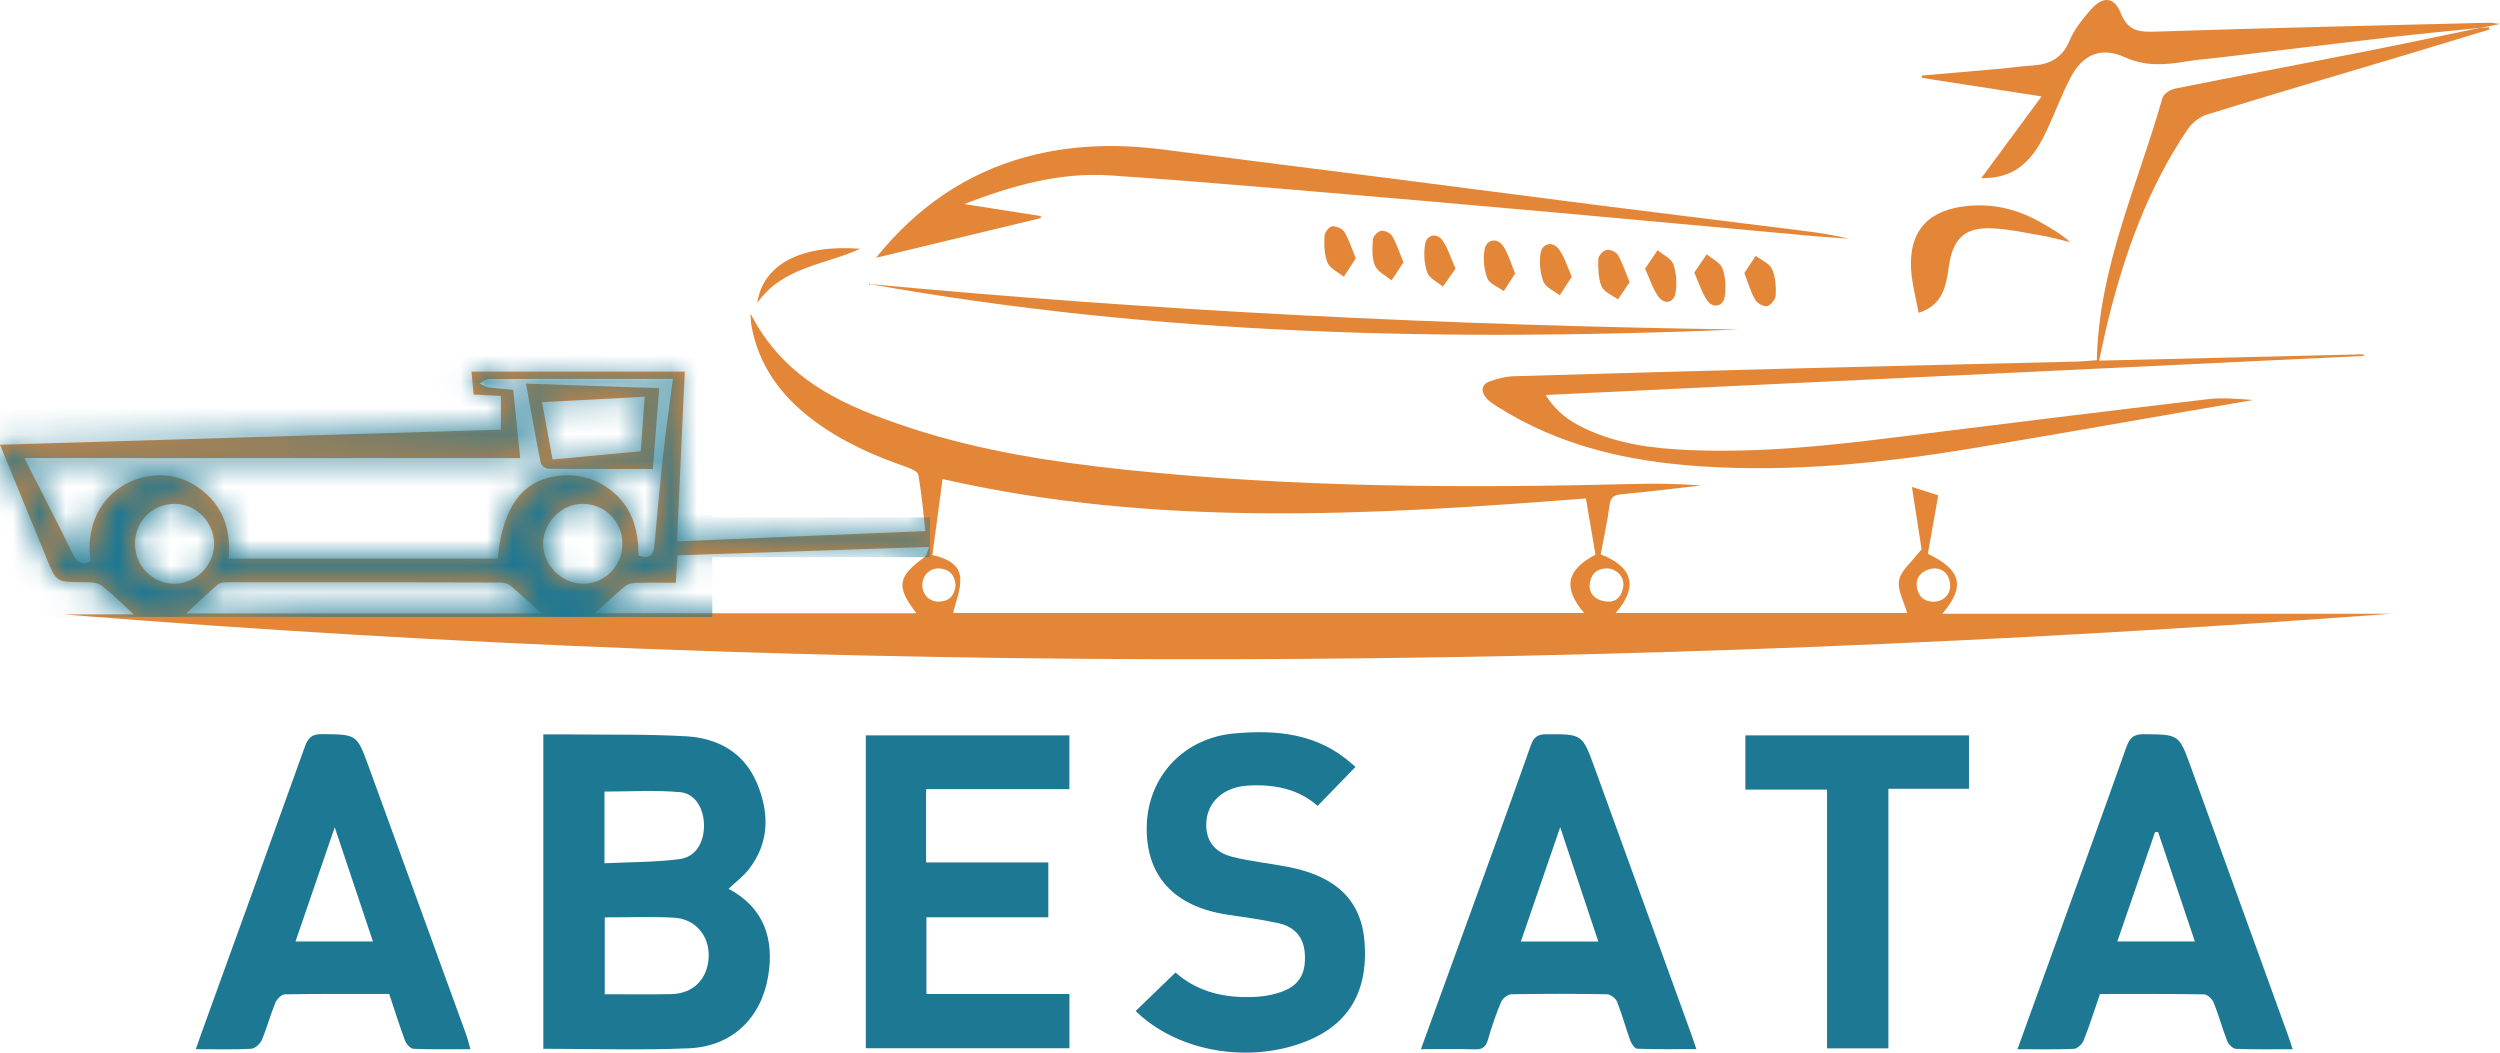 <svg width="95" height="40" viewBox="0 0 95 40" fill="none" xmlns="http://www.w3.org/2000/svg">
<path d="M20.646 39.854V27.908C21.003 27.908 21.343 27.905 21.685 27.908C23.153 27.926 24.623 27.894 26.087 27.98C27.273 28.05 28.268 28.592 28.757 29.743C29.236 30.871 29.253 32.013 28.451 33.038C28.241 33.305 27.959 33.515 27.686 33.774C29.033 34.492 29.429 35.677 29.189 37.104C28.919 38.705 27.803 39.765 26.184 39.835C24.359 39.914 22.527 39.854 20.647 39.854H20.646ZM22.981 37.781C23.852 37.781 24.68 37.794 25.508 37.776C26.347 37.759 26.895 37.2 26.929 36.367C26.962 35.558 26.429 34.914 25.6 34.871C24.739 34.826 23.875 34.861 22.981 34.861V37.781ZM22.969 32.804C23.944 32.757 24.89 32.767 25.821 32.647C26.431 32.568 26.747 32.034 26.752 31.386C26.756 30.747 26.429 30.156 25.849 30.103C24.9 30.017 23.939 30.08 22.97 30.08V32.803L22.969 32.804Z" fill="#1D7893"/>
<path d="M39.836 32.773V34.857H35.204V37.772H40.638V39.833H32.901V27.944H40.636V29.988H35.191V32.773H39.836Z" fill="#1D7893"/>
<path d="M53.994 39.871C54.611 38.176 55.196 36.57 55.778 34.963C56.58 32.751 57.387 30.542 58.171 28.324C58.285 28.004 58.434 27.902 58.761 27.901C60.127 27.896 60.127 27.886 60.602 29.193C61.817 32.542 63.033 35.892 64.248 39.243C64.313 39.419 64.37 39.597 64.462 39.867C63.673 39.867 62.942 39.878 62.214 39.852C62.12 39.849 61.996 39.663 61.95 39.538C61.773 39.051 61.64 38.546 61.448 38.065C61.396 37.935 61.197 37.785 61.062 37.782C59.853 37.76 58.644 37.76 57.435 37.782C57.299 37.784 57.101 37.936 57.045 38.068C56.849 38.529 56.688 39.006 56.549 39.487C56.47 39.762 56.355 39.886 56.051 39.876C55.396 39.853 54.74 39.869 53.993 39.869L53.994 39.871ZM59.287 31.434C58.761 32.963 58.283 34.354 57.794 35.777H60.735C60.261 34.355 59.799 32.971 59.287 31.434Z" fill="#1D7893"/>
<path d="M17.877 39.87C17.125 39.87 16.417 39.883 15.712 39.855C15.599 39.851 15.442 39.678 15.393 39.548C15.177 38.968 14.991 38.375 14.79 37.77C13.448 37.77 12.135 37.761 10.823 37.785C10.697 37.787 10.519 37.969 10.462 38.108C10.271 38.572 10.144 39.062 9.947 39.522C9.884 39.669 9.685 39.847 9.54 39.854C8.869 39.889 8.195 39.87 7.441 39.87C7.521 39.641 7.584 39.456 7.65 39.272C8.964 35.642 10.281 32.014 11.582 28.38C11.705 28.038 11.85 27.892 12.234 27.896C13.56 27.91 13.56 27.894 14.011 29.133C15.243 32.516 16.474 35.9 17.704 39.284C17.767 39.459 17.81 39.641 17.876 39.867L17.877 39.87ZM12.719 31.439C12.191 32.973 11.715 34.358 11.229 35.776H14.172C13.696 34.354 13.231 32.968 12.72 31.439H12.719Z" fill="#1D7893"/>
<path d="M87.123 39.871C86.377 39.871 85.673 39.884 84.97 39.857C84.853 39.853 84.687 39.693 84.637 39.567C84.448 39.085 84.314 38.581 84.121 38.101C84.066 37.964 83.882 37.788 83.754 37.786C82.444 37.763 81.132 37.771 79.8 37.771C79.591 38.378 79.403 38.97 79.175 39.546C79.121 39.682 78.937 39.851 78.806 39.856C78.118 39.887 77.427 39.871 76.663 39.871C77.05 38.802 77.42 37.785 77.787 36.766C78.798 33.969 79.814 31.173 80.81 28.37C80.934 28.019 81.1 27.895 81.475 27.899C82.797 27.913 82.8 27.897 83.251 29.141C84.484 32.538 85.713 35.938 86.943 39.336C87.001 39.496 87.052 39.659 87.122 39.871H87.123ZM83.405 35.775C82.932 34.366 82.47 32.991 82.008 31.616C81.969 31.618 81.93 31.619 81.891 31.621C81.418 32.994 80.944 34.367 80.458 35.775H83.406H83.405Z" fill="#1D7893"/>
<path d="M43.155 38.419C43.66 37.93 44.142 37.463 44.669 36.955C45.521 37.716 46.611 37.953 47.78 37.876C48.102 37.855 48.434 37.79 48.735 37.676C49.383 37.431 49.632 36.976 49.583 36.237C49.544 35.633 49.218 35.222 48.576 35.08C47.937 34.939 47.285 34.855 46.638 34.757C44.594 34.447 43.522 33.26 43.577 31.364C43.632 29.49 44.994 28.042 46.9 27.87C48.522 27.724 50.08 27.872 51.375 29.028C51.427 29.074 51.481 29.118 51.509 29.142C51.031 29.634 50.566 30.112 50.069 30.625C49.321 29.962 48.387 29.792 47.396 29.855C46.498 29.913 45.888 30.468 45.841 31.234C45.8 31.902 46.11 32.377 46.831 32.56C47.53 32.737 48.255 32.807 48.965 32.946C50.814 33.309 51.747 34.248 51.856 35.834C51.991 37.801 51.154 39.075 49.326 39.683C47.188 40.395 44.647 39.882 43.155 38.418V38.419Z" fill="#1D7893"/>
<path d="M74.821 27.944V29.974H71.759V39.838H69.428V30.005H66.324V27.944H74.822H74.821Z" fill="#1D7893"/>
<path d="M73.019 20.868C72.922 20.244 72.79 19.391 72.653 18.504C72.982 18.609 73.296 18.707 73.654 18.821C73.523 19.56 73.391 20.305 73.259 21.046C74.526 21.647 74.698 22.29 73.807 23.321H90.886C61.399 25.514 31.912 25.732 2.423 23.347H5.078C4.655 22.958 4.282 22.561 3.852 22.246C3.674 22.116 3.371 22.127 3.125 22.124C2.142 22.112 2.14 22.119 1.769 21.213C1.191 19.806 0.614 18.398 0 16.901C6.379 16.708 12.691 16.518 19.034 16.326V15.048C18.712 15.031 18.376 15.013 17.996 14.992C17.971 14.708 17.946 14.437 17.918 14.122H26.022C25.925 16.24 25.826 18.368 25.724 20.57C28.893 20.44 31.993 20.312 35.166 20.181C35.08 19.439 35.018 18.736 34.898 18.043C34.877 17.922 34.626 17.809 34.46 17.752C33.181 17.309 31.955 16.764 30.869 15.941C29.669 15.031 28.826 13.883 28.553 12.366C28.533 12.255 28.535 12.14 28.518 11.908C29.829 14.489 32.16 15.459 34.576 16.257C37.24 17.136 40.004 17.559 42.788 17.852C49.231 18.53 55.693 18.555 62.161 18.389C62.986 18.368 63.813 18.386 64.644 18.447C63.653 18.56 62.664 18.685 61.671 18.776C61.375 18.803 61.205 18.849 61.161 19.199C61.081 19.83 60.94 20.453 60.826 21.067C62.06 21.537 62.257 22.316 61.393 23.295H72.474C72.361 22.89 72.097 22.441 72.166 22.052C72.231 21.679 72.641 21.366 73.019 20.87V20.868ZM60.628 21.078C60.504 20.346 60.382 19.638 60.264 18.941C52.048 19.581 43.919 20.051 35.817 18.203C35.688 19.165 35.56 20.119 35.431 21.09C35.978 21.22 36.466 21.437 36.491 21.99C36.511 22.424 36.317 22.868 36.22 23.294H60.195C59.386 22.34 59.517 21.655 60.629 21.078H60.628ZM19.767 17.407H0.926C1.579 18.694 2.185 19.86 2.762 21.04C2.921 21.365 3.1 21.489 3.435 21.34C3.17 19.225 4.611 18.172 5.845 18.068C6.543 18.01 7.173 18.22 7.721 18.667C8.545 19.341 8.779 20.247 8.689 21.227H18.91C19.114 19.145 19.941 18.135 21.452 18.062C22.096 18.031 22.681 18.223 23.193 18.614C24.015 19.244 24.272 20.137 24.258 21.114C24.688 21.252 24.837 21.086 24.87 20.709C24.972 19.551 25.079 18.393 25.206 17.237C25.309 16.296 25.444 15.359 25.569 14.398C24.642 14.398 23.607 14.398 22.572 14.398C21.241 14.398 19.911 14.393 18.58 14.405C18.46 14.406 18.341 14.513 18.222 14.57C18.332 14.622 18.436 14.701 18.551 14.718C18.854 14.762 19.161 14.779 19.503 14.812C19.589 15.656 19.671 16.462 19.767 17.405V17.407ZM35.308 20.783C32.063 20.892 28.912 20.997 25.742 21.104C25.719 21.474 25.701 21.794 25.68 22.144C25.152 22.144 24.669 22.135 24.187 22.149C24.041 22.153 23.866 22.183 23.761 22.269C23.359 22.602 22.98 22.962 22.601 23.304H34.823C34.041 22.285 34.103 21.919 35.139 21.164C35.221 21.105 35.237 20.954 35.309 20.782L35.308 20.783ZM20.579 23.31C20.192 22.96 19.8 22.588 19.385 22.245C19.282 22.16 19.104 22.136 18.959 22.136C15.522 22.126 12.084 22.123 8.646 22.125C8.517 22.125 8.356 22.141 8.267 22.217C7.852 22.576 7.457 22.958 7.078 23.31H20.579ZM23.648 20.664C23.648 19.812 22.994 19.15 22.142 19.146C21.353 19.142 20.657 19.831 20.638 20.635C20.62 21.448 21.32 22.17 22.139 22.182C22.974 22.193 23.647 21.517 23.648 20.665V20.664ZM6.628 22.182C7.452 22.178 8.149 21.47 8.138 20.647C8.126 19.837 7.445 19.149 6.649 19.146C5.8 19.142 5.133 19.802 5.128 20.653C5.121 21.499 5.795 22.185 6.628 22.182ZM61.183 22.86C61.465 22.843 61.66 22.601 61.688 22.235C61.714 21.883 61.382 21.581 61.021 21.6C60.63 21.622 60.431 21.864 60.405 22.233C60.38 22.596 60.694 22.875 61.182 22.86H61.183ZM36.311 22.243C36.283 21.858 36.092 21.63 35.708 21.601C35.34 21.574 35.051 21.858 35.048 22.229C35.045 22.6 35.325 22.88 35.697 22.862C36.088 22.844 36.274 22.617 36.311 22.243ZM73.553 21.599C73.114 21.598 72.797 21.9 72.834 22.254C72.872 22.619 73.07 22.858 73.467 22.864C73.846 22.869 74.132 22.588 74.105 22.215C74.077 21.835 73.86 21.627 73.553 21.599Z" fill="#E38638"/>
<path d="M94.241 1.065C94.355 1.054 94.467 1.045 94.58 1.035C94.586 1.064 94.592 1.093 94.598 1.121C93.452 1.469 92.306 1.818 91.158 2.162C88.732 2.887 86.301 3.598 83.881 4.347C83.599 4.433 83.302 4.66 83.136 4.906C81.621 7.143 80.726 9.647 80.087 12.256C79.976 12.709 79.885 13.166 79.766 13.704C83.146 13.623 86.483 13.544 89.819 13.463V13.525C79.485 14.019 69.15 14.511 58.737 15.009C59.123 15.644 59.636 16.002 60.212 16.277C61.47 16.877 62.826 17.045 64.189 17.102C66.786 17.212 69.364 16.952 71.938 16.629C75.926 16.13 79.917 15.64 83.909 15.168C84.471 15.102 85.046 15.159 85.626 15.2C84.767 15.347 83.91 15.494 83.052 15.641C80.334 16.11 77.619 16.594 74.897 17.044C71.498 17.605 68.078 17.947 64.631 17.721C61.885 17.54 59.239 16.947 56.871 15.432C56.727 15.341 56.572 15.246 56.468 15.114C56.267 14.863 56.292 14.606 56.613 14.491C56.901 14.388 57.211 14.307 57.514 14.297C61.262 14.184 65.012 14.082 68.762 13.986C72.148 13.9 75.536 13.823 78.923 13.74C79.16 13.734 79.397 13.708 79.68 13.687C79.752 10.152 81.247 7.006 82.174 3.717C82.217 3.563 82.475 3.402 82.658 3.366C85.024 2.891 87.396 2.445 89.762 1.978C91.263 1.682 92.759 1.363 94.257 1.054L94.24 1.063L94.241 1.065Z" fill="#E38638"/>
<path d="M36.641 7.754C37.612 7.906 38.583 8.059 39.553 8.211C39.55 8.237 39.546 8.263 39.542 8.29C37.478 8.787 35.413 9.284 33.289 9.795C34.817 7.897 36.68 6.595 38.984 5.965C40.691 5.5 42.426 5.456 44.174 5.68C47.1 6.056 50.028 6.42 52.955 6.794C55.54 7.125 58.122 7.466 60.707 7.795C63.326 8.127 65.945 8.448 68.565 8.776C69.128 8.847 69.689 8.933 70.249 9.07C69.775 9.035 69.3 9.008 68.826 8.964C65.524 8.664 62.224 8.354 58.922 8.059C55.603 7.762 52.283 7.473 48.962 7.194C46.709 7.004 44.454 6.819 42.198 6.666C40.269 6.534 38.449 7.058 36.641 7.753V7.754Z" fill="#E38638"/>
<path d="M94.257 1.057C93.126 1.174 91.993 1.28 90.863 1.41C88.67 1.664 86.477 1.931 84.285 2.192C83.874 2.241 83.459 2.27 83.051 2.338C82.267 2.47 81.525 2.529 80.742 2.174C79.833 1.763 79.135 2.072 78.672 2.964C78.338 3.607 78.088 4.295 77.779 4.952C77.378 5.809 76.861 6.556 75.84 6.731C75.631 6.768 75.414 6.765 75.284 6.775C76.018 5.78 76.757 4.777 77.578 3.664C75.942 3.41 74.484 3.184 73.027 2.958C73.028 2.929 73.029 2.899 73.031 2.871C74.009 2.786 74.987 2.703 75.965 2.616C76.394 2.577 76.822 2.516 77.252 2.487C77.901 2.443 78.368 2.201 78.642 1.547C78.825 1.11 79.143 0.714 79.46 0.355C79.906 -0.15 80.341 -0.127 80.585 0.491C80.862 1.193 81.293 1.223 81.935 1.201C86.148 1.061 90.364 0.969 94.579 0.864C94.69 0.86 94.802 0.888 94.999 0.91C94.681 0.975 94.462 1.02 94.241 1.066C94.24 1.066 94.257 1.058 94.257 1.058V1.057Z" fill="#E38638"/>
<path d="M33.039 10.793C44.018 11.829 55.02 12.359 66.04 12.521C54.987 12.983 43.969 12.746 33.039 10.793Z" fill="#E38638"/>
<path d="M72.906 11.888C72.803 11.305 72.644 10.751 72.619 10.19C72.553 8.744 73.302 7.967 74.767 7.826C75.785 7.728 76.713 7.967 77.586 8.472C77.956 8.686 78.328 8.894 78.667 9.202C78.301 9.117 77.938 9.012 77.567 8.949C76.942 8.84 76.314 8.7 75.683 8.676C74.676 8.639 74.237 9.046 74.07 10.037C74.029 10.276 74.007 10.519 73.945 10.752C73.812 11.259 73.564 11.679 72.906 11.887V11.888Z" fill="#E38638"/>
<path d="M28.777 11.512C28.98 10.052 30.454 9.274 32.688 9.454C31.348 10.066 29.726 10.143 28.777 11.512Z" fill="#E38638"/>
<path d="M66.285 10.376C66.436 10.149 66.577 9.936 66.718 9.722C66.933 9.887 67.239 10.008 67.338 10.226C67.474 10.521 67.491 10.89 67.478 11.225C67.473 11.373 67.288 11.601 67.15 11.632C67.018 11.662 66.773 11.523 66.695 11.388C66.528 11.099 66.437 10.765 66.285 10.376Z" fill="#E38638"/>
<path d="M59.73 10.514C59.566 10.764 59.417 10.994 59.268 11.223C59.055 11.054 58.742 10.926 58.652 10.706C58.524 10.389 58.492 9.995 58.537 9.65C58.592 9.237 59.003 9.143 59.248 9.485C59.451 9.768 59.553 10.124 59.729 10.515L59.73 10.514Z" fill="#E38638"/>
<path d="M64.383 10.356C64.556 10.103 64.707 9.883 64.857 9.664C65.064 9.84 65.375 9.979 65.454 10.201C65.573 10.535 65.596 10.939 65.537 11.292C65.476 11.647 65.09 11.725 64.88 11.428C64.671 11.134 64.565 10.766 64.383 10.357V10.356Z" fill="#E38638"/>
<path d="M57.575 10.391C57.418 10.636 57.281 10.849 57.144 11.063C56.928 10.904 56.605 10.788 56.522 10.578C56.392 10.248 56.352 9.842 56.412 9.49C56.479 9.086 56.897 9.016 57.127 9.361C57.319 9.649 57.412 10.004 57.575 10.391Z" fill="#E38638"/>
<path d="M55.311 10.207C55.135 10.457 54.982 10.675 54.829 10.893C54.623 10.716 54.312 10.576 54.234 10.354C54.117 10.02 54.095 9.616 54.157 9.265C54.219 8.912 54.604 8.838 54.814 9.135C55.021 9.429 55.127 9.797 55.311 10.208V10.207Z" fill="#E38638"/>
<path d="M53.331 9.972C53.173 10.211 53.028 10.433 52.881 10.655C52.663 10.473 52.351 10.331 52.252 10.097C52.127 9.805 52.147 9.436 52.169 9.104C52.177 8.98 52.355 8.793 52.479 8.772C52.611 8.75 52.835 8.852 52.903 8.969C53.07 9.256 53.171 9.582 53.332 9.971L53.331 9.972Z" fill="#E38638"/>
<path d="M51.52 9.815C51.364 10.054 51.215 10.286 51.064 10.516C50.852 10.343 50.547 10.211 50.449 9.986C50.319 9.687 50.318 9.316 50.328 8.978C50.332 8.843 50.496 8.619 50.612 8.603C50.761 8.581 51.004 8.683 51.083 8.809C51.259 9.095 51.359 9.429 51.521 9.815H51.52Z" fill="#E38638"/>
<path d="M62.513 10.208C62.688 9.949 62.837 9.729 62.988 9.508C63.196 9.683 63.508 9.822 63.587 10.044C63.706 10.38 63.731 10.786 63.668 11.14C63.601 11.512 63.248 11.583 63.021 11.274C62.807 10.983 62.7 10.615 62.512 10.209L62.513 10.208Z" fill="#E38638"/>
<path d="M61.926 10.724C61.766 10.961 61.623 11.17 61.481 11.379C61.266 11.217 60.951 11.098 60.861 10.883C60.729 10.571 60.727 10.189 60.735 9.839C60.738 9.716 60.921 9.522 61.05 9.497C61.179 9.47 61.412 9.572 61.478 9.686C61.654 9.989 61.762 10.33 61.926 10.725V10.724Z" fill="#E38638"/>
<path d="M19.989 14.577C21.699 14.635 23.347 14.693 25.051 14.751C24.968 15.803 24.89 16.799 24.809 17.821C23.457 17.821 22.148 17.826 20.838 17.811C20.737 17.81 20.567 17.686 20.549 17.595C20.352 16.617 20.18 15.633 19.988 14.577H19.989ZM20.595 15.281C20.734 16.034 20.858 16.711 20.996 17.461C22.124 17.355 23.229 17.252 24.348 17.148C24.401 16.418 24.449 15.758 24.499 15.075C23.157 15.146 21.917 15.212 20.594 15.282L20.595 15.281Z" fill="#E38638"/>
<mask id="mask0_415_1419" style="mask-type:alpha" maskUnits="userSpaceOnUse" x="0" y="0" width="95" height="26">
<path d="M73.019 20.868C72.922 20.244 72.79 19.391 72.653 18.504C72.982 18.609 73.296 18.707 73.654 18.821C73.523 19.56 73.391 20.305 73.259 21.046C74.526 21.647 74.698 22.29 73.807 23.321H90.886C61.399 25.514 31.912 25.732 2.423 23.347H5.078C4.655 22.958 4.282 22.561 3.852 22.246C3.674 22.116 3.371 22.127 3.125 22.124C2.142 22.112 2.14 22.119 1.769 21.213C1.191 19.806 0.614 18.398 0 16.901C6.379 16.708 12.691 16.518 19.034 16.326V15.048C18.712 15.031 18.376 15.013 17.996 14.992C17.971 14.708 17.946 14.437 17.918 14.122H26.022C25.925 16.24 25.826 18.368 25.724 20.57C28.893 20.44 31.993 20.312 35.166 20.181C35.08 19.439 35.018 18.736 34.898 18.043C34.877 17.922 34.626 17.809 34.46 17.752C33.181 17.309 31.955 16.764 30.869 15.941C29.669 15.031 28.826 13.883 28.553 12.366C28.533 12.255 28.535 12.14 28.518 11.908C29.829 14.489 32.16 15.459 34.576 16.257C37.24 17.136 40.004 17.559 42.788 17.852C49.231 18.53 55.693 18.555 62.161 18.389C62.986 18.368 63.813 18.386 64.644 18.447C63.653 18.56 62.664 18.685 61.671 18.776C61.375 18.803 61.205 18.849 61.161 19.199C61.081 19.83 60.94 20.453 60.826 21.067C62.06 21.537 62.257 22.316 61.393 23.295H72.474C72.361 22.89 72.097 22.441 72.166 22.052C72.231 21.679 72.641 21.366 73.019 20.87V20.868ZM60.628 21.078C60.504 20.346 60.382 19.638 60.264 18.941C52.048 19.581 43.919 20.051 35.817 18.203C35.688 19.165 35.56 20.119 35.431 21.09C35.978 21.22 36.466 21.437 36.491 21.99C36.511 22.424 36.317 22.868 36.22 23.294H60.195C59.386 22.34 59.517 21.655 60.629 21.078H60.628ZM19.767 17.407H0.926C1.579 18.694 2.185 19.86 2.762 21.04C2.921 21.365 3.1 21.489 3.435 21.34C3.17 19.225 4.611 18.172 5.845 18.068C6.543 18.01 7.173 18.22 7.721 18.667C8.545 19.341 8.779 20.247 8.689 21.227H18.91C19.114 19.145 19.941 18.135 21.452 18.062C22.096 18.031 22.681 18.223 23.193 18.614C24.015 19.244 24.272 20.137 24.258 21.114C24.688 21.252 24.837 21.086 24.87 20.709C24.972 19.551 25.079 18.393 25.206 17.237C25.309 16.296 25.444 15.359 25.569 14.398C24.642 14.398 23.607 14.398 22.572 14.398C21.241 14.398 19.911 14.393 18.58 14.405C18.46 14.406 18.341 14.513 18.222 14.57C18.332 14.622 18.436 14.701 18.551 14.718C18.854 14.762 19.161 14.779 19.503 14.812C19.589 15.656 19.671 16.462 19.767 17.405V17.407ZM35.308 20.783C32.063 20.892 28.912 20.997 25.742 21.104C25.719 21.474 25.701 21.794 25.68 22.144C25.152 22.144 24.669 22.135 24.187 22.149C24.041 22.153 23.866 22.183 23.761 22.269C23.359 22.602 22.98 22.962 22.601 23.304H34.823C34.041 22.285 34.103 21.919 35.139 21.164C35.221 21.105 35.237 20.954 35.309 20.782L35.308 20.783ZM20.579 23.31C20.192 22.96 19.8 22.588 19.385 22.245C19.282 22.16 19.104 22.136 18.959 22.136C15.522 22.126 12.084 22.123 8.646 22.125C8.517 22.125 8.356 22.141 8.267 22.217C7.852 22.576 7.457 22.958 7.078 23.31H20.579ZM23.648 20.664C23.648 19.812 22.994 19.15 22.142 19.146C21.353 19.142 20.657 19.831 20.638 20.635C20.62 21.448 21.32 22.17 22.139 22.182C22.974 22.193 23.647 21.517 23.648 20.665V20.664ZM6.628 22.182C7.452 22.178 8.149 21.47 8.138 20.647C8.126 19.837 7.445 19.149 6.649 19.146C5.8 19.142 5.133 19.802 5.128 20.653C5.121 21.499 5.795 22.185 6.628 22.182ZM61.183 22.86C61.465 22.843 61.66 22.601 61.688 22.235C61.714 21.883 61.382 21.581 61.021 21.6C60.63 21.622 60.431 21.864 60.405 22.233C60.38 22.596 60.694 22.875 61.182 22.86H61.183ZM36.311 22.243C36.283 21.858 36.092 21.63 35.708 21.601C35.34 21.574 35.051 21.858 35.048 22.229C35.045 22.6 35.325 22.88 35.697 22.862C36.088 22.844 36.274 22.617 36.311 22.243ZM73.553 21.599C73.114 21.598 72.797 21.9 72.834 22.254C72.872 22.619 73.07 22.858 73.467 22.864C73.846 22.869 74.132 22.588 74.105 22.215C74.077 21.835 73.86 21.627 73.553 21.599Z" fill="white"/>
<path d="M94.241 1.065C94.355 1.054 94.467 1.045 94.58 1.035C94.586 1.064 94.592 1.093 94.598 1.121C93.452 1.469 92.306 1.818 91.158 2.162C88.732 2.887 86.301 3.598 83.881 4.347C83.599 4.433 83.302 4.66 83.136 4.906C81.621 7.143 80.726 9.647 80.087 12.256C79.976 12.709 79.885 13.166 79.766 13.704C83.146 13.623 86.483 13.544 89.819 13.463V13.525C79.485 14.019 69.15 14.511 58.737 15.009C59.123 15.644 59.636 16.002 60.212 16.277C61.47 16.877 62.826 17.045 64.189 17.102C66.786 17.212 69.364 16.952 71.938 16.629C75.926 16.13 79.917 15.64 83.909 15.168C84.471 15.102 85.046 15.159 85.626 15.2C84.767 15.347 83.91 15.494 83.052 15.641C80.334 16.11 77.619 16.594 74.897 17.044C71.498 17.605 68.078 17.947 64.631 17.721C61.885 17.54 59.239 16.947 56.871 15.432C56.727 15.341 56.572 15.246 56.468 15.114C56.267 14.863 56.292 14.606 56.613 14.491C56.901 14.388 57.211 14.307 57.514 14.297C61.262 14.184 65.012 14.082 68.762 13.986C72.148 13.9 75.536 13.823 78.923 13.74C79.16 13.734 79.397 13.708 79.68 13.687C79.752 10.152 81.247 7.006 82.174 3.717C82.217 3.563 82.475 3.402 82.658 3.366C85.024 2.891 87.396 2.445 89.762 1.978C91.263 1.682 92.759 1.363 94.257 1.054L94.24 1.063L94.241 1.065Z" fill="white"/>
<path d="M36.641 7.754C37.612 7.906 38.583 8.059 39.553 8.211C39.55 8.237 39.546 8.263 39.542 8.29C37.478 8.787 35.413 9.284 33.289 9.795C34.817 7.897 36.68 6.595 38.984 5.965C40.691 5.5 42.426 5.456 44.174 5.68C47.1 6.056 50.028 6.42 52.955 6.794C55.54 7.125 58.122 7.466 60.707 7.795C63.326 8.127 65.945 8.448 68.565 8.776C69.128 8.847 69.689 8.933 70.249 9.07C69.775 9.035 69.3 9.008 68.826 8.964C65.524 8.664 62.224 8.354 58.922 8.059C55.603 7.762 52.283 7.473 48.962 7.194C46.709 7.004 44.454 6.819 42.198 6.666C40.269 6.534 38.449 7.058 36.641 7.753V7.754Z" fill="white"/>
<path d="M94.257 1.057C93.126 1.174 91.993 1.28 90.863 1.41C88.67 1.664 86.477 1.931 84.285 2.192C83.874 2.241 83.459 2.27 83.051 2.338C82.267 2.47 81.525 2.529 80.742 2.174C79.833 1.763 79.135 2.072 78.672 2.964C78.338 3.607 78.088 4.295 77.779 4.952C77.378 5.809 76.861 6.556 75.84 6.731C75.631 6.768 75.414 6.765 75.284 6.775C76.018 5.78 76.757 4.777 77.578 3.664C75.942 3.41 74.484 3.184 73.027 2.958C73.028 2.929 73.029 2.899 73.031 2.871C74.009 2.786 74.987 2.703 75.965 2.616C76.394 2.577 76.822 2.516 77.252 2.487C77.901 2.443 78.368 2.201 78.642 1.547C78.825 1.11 79.143 0.714 79.46 0.355C79.906 -0.15 80.341 -0.127 80.585 0.491C80.862 1.193 81.293 1.223 81.935 1.201C86.148 1.061 90.364 0.969 94.579 0.864C94.69 0.86 94.802 0.888 94.999 0.91C94.681 0.975 94.462 1.02 94.241 1.066C94.24 1.066 94.257 1.058 94.257 1.058V1.057Z" fill="white"/>
<path d="M33.039 10.793C44.018 11.829 55.02 12.359 66.04 12.521C54.987 12.983 43.969 12.746 33.039 10.793Z" fill="white"/>
<path d="M72.906 11.888C72.803 11.305 72.644 10.751 72.619 10.19C72.553 8.744 73.302 7.967 74.767 7.826C75.785 7.728 76.713 7.967 77.586 8.472C77.956 8.686 78.328 8.894 78.667 9.202C78.301 9.117 77.938 9.012 77.567 8.949C76.942 8.84 76.314 8.7 75.683 8.676C74.676 8.639 74.237 9.046 74.07 10.037C74.029 10.276 74.007 10.519 73.945 10.752C73.812 11.259 73.564 11.679 72.906 11.887V11.888Z" fill="white"/>
<path d="M28.777 11.512C28.98 10.052 30.454 9.274 32.688 9.454C31.348 10.066 29.726 10.143 28.777 11.512Z" fill="white"/>
<path d="M66.285 10.376C66.436 10.149 66.577 9.936 66.718 9.722C66.933 9.887 67.239 10.008 67.338 10.226C67.474 10.521 67.491 10.89 67.478 11.225C67.473 11.373 67.288 11.601 67.15 11.632C67.018 11.662 66.773 11.523 66.695 11.388C66.528 11.099 66.437 10.765 66.285 10.376Z" fill="white"/>
<path d="M59.73 10.514C59.566 10.764 59.417 10.994 59.268 11.223C59.055 11.054 58.742 10.926 58.652 10.706C58.524 10.389 58.492 9.995 58.537 9.65C58.592 9.237 59.003 9.143 59.248 9.485C59.451 9.768 59.553 10.124 59.729 10.515L59.73 10.514Z" fill="white"/>
<path d="M64.383 10.356C64.556 10.103 64.707 9.883 64.857 9.664C65.064 9.84 65.375 9.979 65.454 10.201C65.573 10.535 65.596 10.939 65.537 11.292C65.476 11.647 65.09 11.725 64.88 11.428C64.671 11.134 64.565 10.766 64.383 10.357V10.356Z" fill="white"/>
<path d="M57.575 10.391C57.418 10.636 57.281 10.849 57.144 11.063C56.928 10.904 56.605 10.788 56.522 10.578C56.392 10.248 56.352 9.842 56.412 9.49C56.479 9.086 56.897 9.016 57.127 9.361C57.319 9.649 57.412 10.004 57.575 10.391Z" fill="white"/>
<path d="M55.311 10.207C55.135 10.457 54.982 10.675 54.829 10.893C54.623 10.716 54.312 10.576 54.234 10.354C54.117 10.02 54.095 9.616 54.157 9.265C54.219 8.912 54.604 8.838 54.814 9.135C55.021 9.429 55.127 9.797 55.311 10.208V10.207Z" fill="white"/>
<path d="M53.331 9.972C53.173 10.211 53.028 10.433 52.881 10.655C52.663 10.473 52.351 10.331 52.252 10.097C52.127 9.805 52.147 9.436 52.169 9.104C52.177 8.98 52.355 8.793 52.479 8.772C52.611 8.75 52.835 8.852 52.903 8.969C53.07 9.256 53.171 9.582 53.332 9.971L53.331 9.972Z" fill="white"/>
<path d="M51.52 9.815C51.364 10.054 51.215 10.286 51.064 10.516C50.852 10.343 50.547 10.211 50.449 9.986C50.319 9.687 50.318 9.316 50.328 8.978C50.332 8.843 50.496 8.619 50.612 8.603C50.761 8.581 51.004 8.683 51.083 8.809C51.259 9.095 51.359 9.429 51.521 9.815H51.52Z" fill="white"/>
<path d="M62.513 10.208C62.688 9.949 62.837 9.729 62.988 9.508C63.196 9.683 63.508 9.822 63.587 10.044C63.706 10.38 63.731 10.786 63.668 11.14C63.601 11.512 63.248 11.583 63.021 11.274C62.807 10.983 62.7 10.615 62.512 10.209L62.513 10.208Z" fill="white"/>
<path d="M61.926 10.724C61.766 10.961 61.623 11.17 61.481 11.379C61.266 11.217 60.951 11.098 60.861 10.883C60.729 10.571 60.727 10.189 60.735 9.839C60.738 9.716 60.921 9.522 61.05 9.497C61.179 9.47 61.412 9.572 61.478 9.686C61.654 9.989 61.762 10.33 61.926 10.725V10.724Z" fill="white"/>
<path d="M19.989 14.577C21.699 14.635 23.347 14.693 25.051 14.751C24.968 15.803 24.89 16.799 24.809 17.821C23.457 17.821 22.148 17.826 20.838 17.811C20.737 17.81 20.567 17.686 20.549 17.595C20.352 16.617 20.18 15.633 19.988 14.577H19.989ZM20.595 15.281C20.734 16.034 20.858 16.711 20.996 17.461C22.124 17.355 23.229 17.252 24.348 17.148C24.401 16.418 24.449 15.758 24.499 15.075C23.157 15.146 21.917 15.212 20.594 15.282L20.595 15.281Z" fill="white"/>
</mask>
<g mask="url(#mask0_415_1419)">
<path fill-rule="evenodd" clip-rule="evenodd" d="M27.069 9.831H-1.504V23.442H27.069V21.174H35.34V19.662H27.069V9.831Z" fill="#1D7893"/>
</g>
</svg>
